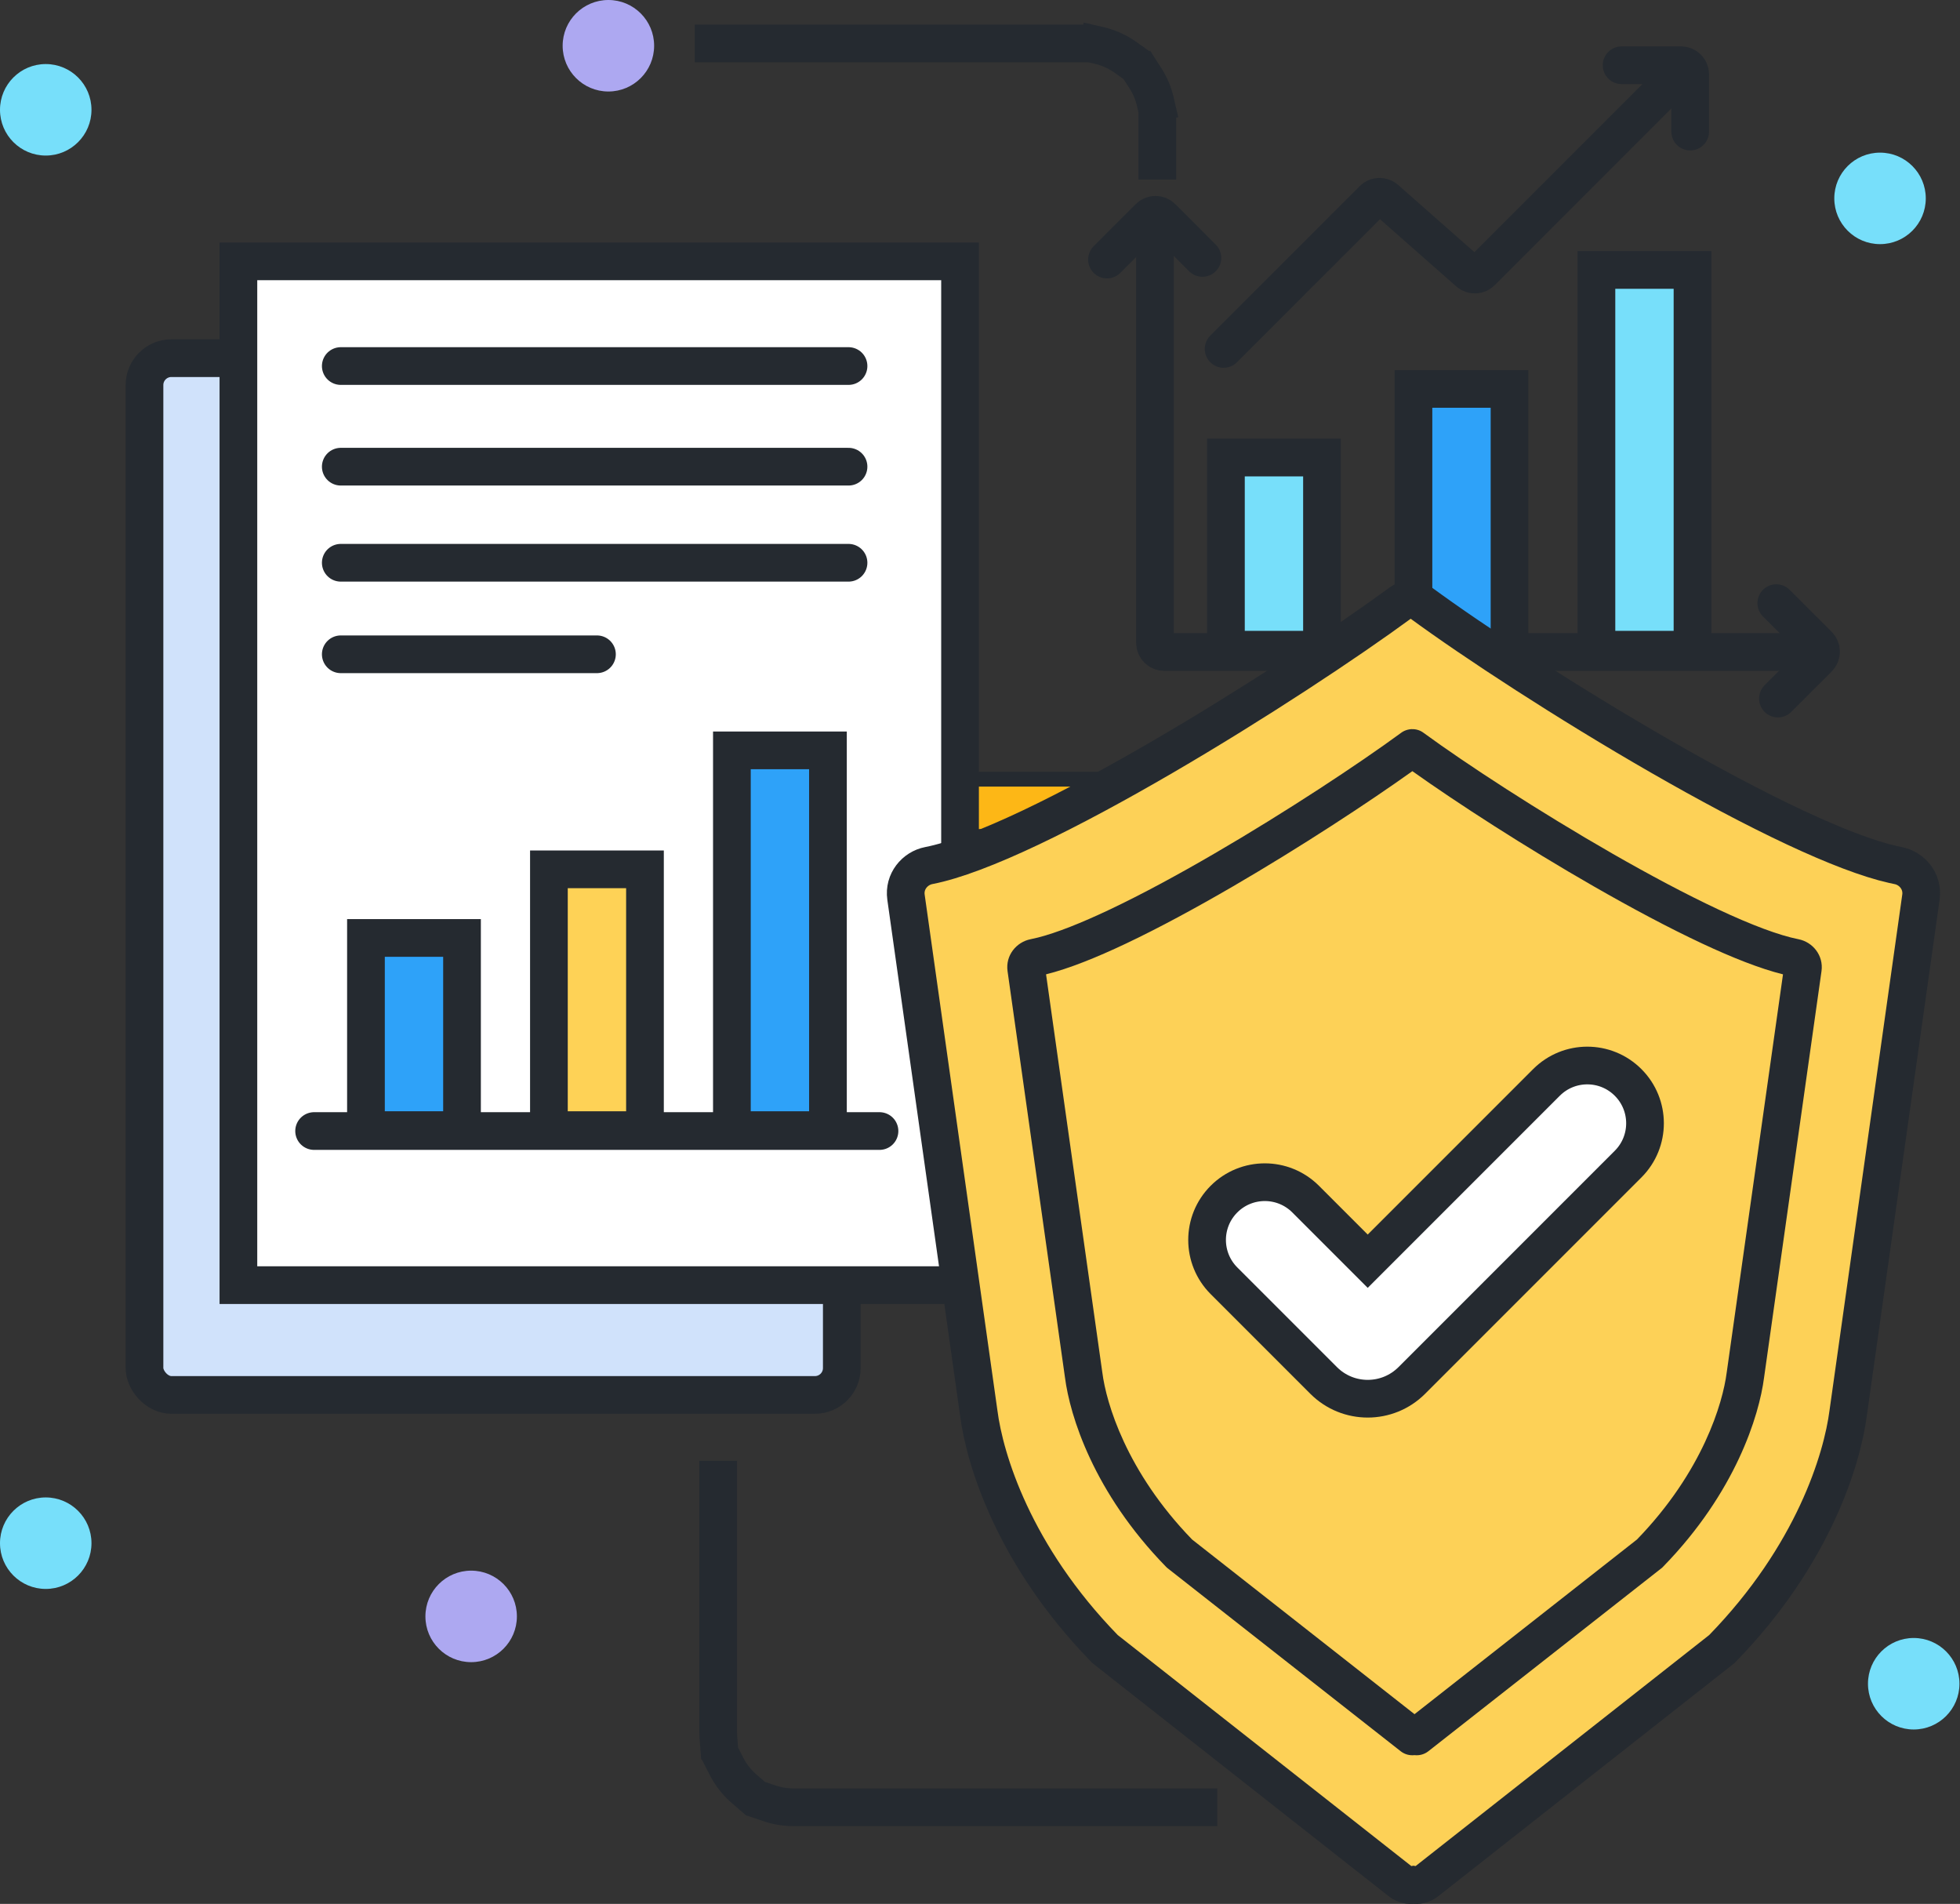 <svg width="104" height="101" viewBox="0 0 104 101" fill="none" xmlns="http://www.w3.org/2000/svg">
<rect x="0" y="0" width="104" height="101" fill="#333333" stroke="none"/>
<path d="M43.12 37.864H43.508C44.46 37.864 45.234 38.637 45.234 39.59V42.467H41.395V39.59C41.395 38.638 42.168 37.864 43.121 37.864H43.12Z" stroke="#252A30" stroke-width="0.784" stroke-linecap="round" stroke-linejoin="round"/>
<path d="M58.217 41.335H49.738C48.9 41.335 48.219 42.015 48.219 42.854C48.219 43.693 48.9 44.373 49.738 44.373H58.217C59.056 44.373 59.736 43.693 59.736 42.854C59.736 42.015 59.056 41.335 58.217 41.335Z" fill="#FDB716" stroke="#252A30" stroke-width="0.784" stroke-linecap="round" stroke-linejoin="round"/>
<path d="M59.736 47.41H48.219" stroke="#252A30" stroke-width="0.784" stroke-miterlimit="10" stroke-linecap="round" stroke-dasharray="0.78 1.74"/>
<path d="M58.031 50.447H48.219" stroke="#252A30" stroke-width="0.784" stroke-miterlimit="10" stroke-linecap="round" stroke-dasharray="0.78 1.74"/>
<path d="M59.736 53.484H48.219" stroke="#252A30" stroke-width="0.784" stroke-miterlimit="10" stroke-linecap="round" stroke-dasharray="0.78 1.74"/>
<path d="M54.191 56.522H48.219" stroke="#252A30" stroke-width="0.784" stroke-miterlimit="10" stroke-linecap="round" stroke-dasharray="0.78 1.74"/>
<path d="M37.069 53.925L34.223 56.771C33.522 57.472 33.522 58.608 34.223 59.309C34.924 60.011 36.061 60.011 36.762 59.309L39.608 56.464" fill="white"/>
<path d="M37.069 53.925L34.223 56.771C33.522 57.472 33.522 58.608 34.223 59.309C34.924 60.011 36.061 60.011 36.762 59.309L39.608 56.464" stroke="#252A30" stroke-width="0.784" stroke-linecap="round" stroke-linejoin="round"/>
<path d="M37.54 52.627L36.602 53.602C36.427 53.777 36.427 54.059 36.602 54.234L39.299 56.931C39.474 57.106 39.756 57.106 39.931 56.931L40.891 55.949" fill="#FFD15C"/>
<path d="M37.54 52.627L36.602 53.602C36.427 53.777 36.427 54.059 36.602 54.234L39.299 56.931C39.474 57.106 39.756 57.106 39.931 56.931L40.891 55.949" stroke="#252A30" stroke-width="0.784" stroke-linecap="round" stroke-linejoin="round"/>
<path d="M44.469 56.337C47.896 55.711 50.167 52.424 49.54 48.997C48.913 45.57 45.627 43.3 42.2 43.926C38.773 44.553 36.503 47.839 37.129 51.266C37.756 54.693 41.042 56.964 44.469 56.337Z" fill="#FDB716" stroke="#252A30" stroke-width="0.784" stroke-linecap="round" stroke-linejoin="round"/>
<path d="M43.363 53.223C45.355 53.223 47.045 51.926 47.635 50.131C47.045 48.336 45.356 47.039 43.363 47.039C41.369 47.039 39.681 48.336 39.09 50.131C39.681 51.926 41.369 53.223 43.363 53.223Z" fill="white" stroke="#252A30" stroke-width="0.784" stroke-linecap="round" stroke-linejoin="round"/>
<path d="M59.736 51.93C60.565 51.93 61.236 51.259 61.236 50.43C61.236 49.602 60.565 48.93 59.736 48.93C58.908 48.93 58.236 49.602 58.236 50.43C58.236 51.259 58.908 51.93 59.736 51.93Z" fill="#7966AD" stroke="#252A30" stroke-width="0.784" stroke-miterlimit="10"/>
<path d="M66.358 59.772C67.663 58.466 67.663 56.349 66.358 55.043C65.052 53.737 62.935 53.737 61.629 55.043C60.323 56.349 60.323 58.466 61.629 59.772C62.935 61.078 65.052 61.078 66.358 59.772Z" fill="white" stroke="#252A30" stroke-width="0.784" stroke-linecap="round" stroke-linejoin="round"/>
<path d="M62.421 57.726L63.93 58.88L65.376 56.63" stroke="#252A30" stroke-width="0.784" stroke-linecap="round" stroke-linejoin="round"/>
<path d="M56.118 57.854C56.947 57.854 57.618 57.183 57.618 56.354C57.618 55.526 56.947 54.854 56.118 54.854C55.29 54.854 54.618 55.526 54.618 56.354C54.618 57.183 55.29 57.854 56.118 57.854Z" fill="#2CA9D6" stroke="#252A30" stroke-width="0.784" stroke-miterlimit="10"/>
<path d="M52.478 48.91C53.306 48.91 53.978 48.238 53.978 47.41C53.978 46.581 53.306 45.91 52.478 45.91C51.65 45.91 50.978 46.581 50.978 47.41C50.978 48.238 51.65 48.91 52.478 48.91Z" fill="#DA318B" stroke="#252A30" stroke-width="0.784" stroke-miterlimit="10"/>
<path d="M43.335 51.631C44.163 51.631 44.835 50.959 44.835 50.131C44.835 49.302 44.163 48.631 43.335 48.631C42.507 48.631 41.835 49.302 41.835 50.131C41.835 50.959 42.507 51.631 43.335 51.631Z" stroke="#252A30" stroke-width="0.784" stroke-miterlimit="10"/>
<path d="M38.107 78.495V91.874C38.107 94.083 39.898 95.874 42.107 95.874H63.592" stroke="#252A30" stroke-width="2" stroke-linecap="square" stroke-dasharray="1.53 1.53"/>
<path d="M61.408 8.524V6.306C61.408 4.097 59.617 2.306 57.408 2.306H37.864" stroke="#252A30" stroke-width="2" stroke-linecap="square" stroke-dasharray="1.53 1.53"/>
<path d="M86.044 3.461H89.199C89.467 3.461 89.684 3.679 89.684 3.947V6.981" stroke="#252A30" stroke-width="2" stroke-linecap="round"/>
<path d="M94.253 31.995L96.484 34.226C96.674 34.416 96.674 34.723 96.484 34.913L94.339 37.058" stroke="#252A30" stroke-width="2" stroke-linecap="round"/>
<path d="M58.738 13.769L60.969 11.537C61.159 11.348 61.466 11.348 61.656 11.537L63.801 13.683" stroke="#252A30" stroke-width="2" stroke-linecap="round"/>
<rect x="7.667" y="19" width="37" height="55" rx="1.427" fill="#D0E2FB" stroke="#252A30" stroke-width="2"/>
<path d="M50.941 13.864V68.175H12.65V13.864H50.941Z" fill="white" stroke="#252A30" stroke-width="2"/>
<path d="M64.927 18.51L72.857 10.579C73.038 10.398 73.329 10.389 73.522 10.559L77.935 14.446C78.127 14.616 78.418 14.607 78.599 14.425L89.442 3.583" stroke="#252A30" stroke-width="2" stroke-linecap="round"/>
<circle cx="101.544" cy="89.32" r="2.427" fill="#77DFFA"/>
<circle cx="2.427" cy="81.864" r="2.427" fill="#77DFFA"/>
<circle cx="2.427" cy="5.825" r="2.427" fill="#77DFFA"/>
<circle cx="99.757" cy="10.524" r="2.427" fill="#77DFFA"/>
<circle cx="32.282" cy="2.427" r="2.427" fill="#ADA8F1"/>
<circle cx="25" cy="85.748" r="2.427" fill="#ADA8F1"/>
<path d="M18.082 19.418H45.024" stroke="#252A30" stroke-width="2" stroke-linecap="round"/>
<path d="M18.082 24.757H45.024" stroke="#252A30" stroke-width="2" stroke-linecap="round"/>
<path d="M18.082 29.854H45.024" stroke="#252A30" stroke-width="2" stroke-linecap="round"/>
<rect x="65.049" y="24.272" width="5.097" height="10.194" fill="#77DFFA" stroke="#252A30" stroke-width="2"/>
<rect x="19.418" y="49.757" width="5.097" height="10.194" fill="#2EA2F9" stroke="#252A30" stroke-width="2"/>
<rect x="84.709" y="14.32" width="5.097" height="20.146" fill="#77DFFA" stroke="#252A30" stroke-width="2"/>
<path d="M61.286 11.529V34.102C61.286 34.37 61.504 34.587 61.772 34.587H95.752" stroke="#252A30" stroke-width="2" stroke-linecap="round"/>
<rect x="38.835" y="39.806" width="5.097" height="20.146" fill="#2EA2F9" stroke="#252A30" stroke-width="2"/>
<rect x="75" y="20.631" width="5.097" height="13.835" fill="#2EA2F9" stroke="#252A30" stroke-width="2"/>
<rect x="29.126" y="46.117" width="5.097" height="13.835" fill="#FED256" stroke="#252A30" stroke-width="2"/>
<path d="M18.082 34.709H31.675" stroke="#252A30" stroke-width="2" stroke-linecap="round"/>
<path d="M16.667 60L46.667 60" stroke="#252A30" stroke-width="2" stroke-linecap="round"/>
<path d="M74.897 31.797C74.908 31.797 74.92 31.798 74.931 31.799C74.948 31.801 74.966 31.802 74.983 31.805C74.992 31.806 75 31.808 75.009 31.81C75.028 31.813 75.048 31.817 75.067 31.822C75.076 31.824 75.085 31.827 75.094 31.83C75.111 31.834 75.128 31.839 75.144 31.845C75.157 31.849 75.17 31.855 75.183 31.86C75.223 31.877 75.262 31.895 75.3 31.918C75.305 31.92 75.309 31.923 75.314 31.926C75.332 31.937 75.35 31.949 75.367 31.962C75.371 31.965 75.375 31.967 75.379 31.97C78.24 34.067 83.174 37.292 88.119 40.132C90.593 41.553 93.058 42.871 95.259 43.901C97.338 44.874 99.131 45.566 100.457 45.863L100.716 45.918C101.461 46.062 102.044 46.765 101.927 47.593L98.068 74.949C97.75 77.42 96.211 82.501 91.401 87.442L91.361 87.483L91.315 87.519L75.687 99.814C75.485 99.973 75.235 100.027 75 99.987C74.765 100.027 74.515 99.973 74.313 99.814L58.685 87.519L58.639 87.483L58.599 87.442C53.789 82.501 52.25 77.42 51.932 74.949L48.073 47.593C47.956 46.765 48.54 46.062 49.284 45.917C50.624 45.657 52.495 44.94 54.684 43.902C56.856 42.872 59.285 41.554 61.723 40.134C66.597 37.295 71.465 34.07 74.329 31.97C74.333 31.967 74.337 31.965 74.341 31.962C74.357 31.95 74.374 31.939 74.391 31.928C74.397 31.924 74.403 31.92 74.409 31.917C74.43 31.904 74.452 31.893 74.473 31.882C74.476 31.881 74.479 31.88 74.481 31.879C74.495 31.872 74.509 31.867 74.522 31.861C74.536 31.855 74.55 31.85 74.564 31.845C74.579 31.84 74.594 31.835 74.609 31.831C74.62 31.828 74.631 31.824 74.642 31.821C74.661 31.817 74.679 31.813 74.698 31.81C74.705 31.809 74.713 31.807 74.72 31.806L74.736 31.803C74.749 31.801 74.763 31.801 74.776 31.8C74.788 31.799 74.799 31.797 74.811 31.797C74.825 31.796 74.84 31.796 74.854 31.796C74.868 31.796 74.882 31.796 74.897 31.797Z" fill="#FDD157" stroke="#252A30" stroke-width="2" stroke-linecap="round"/>
<path d="M74.891 38.68C74.937 38.678 74.984 38.68 75.029 38.684C75.048 38.686 75.067 38.687 75.086 38.69C75.098 38.691 75.11 38.694 75.121 38.696C75.143 38.7 75.164 38.704 75.186 38.709C75.2 38.713 75.214 38.718 75.228 38.722C75.241 38.726 75.254 38.728 75.267 38.733C75.368 38.767 75.463 38.819 75.55 38.886C77.8 40.531 81.676 43.058 85.565 45.288C87.513 46.404 89.452 47.439 91.182 48.248C92.929 49.066 94.4 49.622 95.431 49.825C96.179 49.971 96.769 50.679 96.651 51.519L93.603 73.082V73.081C93.343 75.093 92.098 79.163 88.246 83.112L88.2 83.159L88.148 83.201L75.789 92.902C75.573 93.071 75.309 93.137 75.056 93.108C74.803 93.137 74.539 93.071 74.323 92.902L61.965 83.201L61.913 83.159L61.867 83.112C58.014 79.163 56.77 75.093 56.51 73.081V73.082L53.462 51.519C53.343 50.679 53.935 49.972 54.682 49.825L55.085 49.733C56.074 49.48 57.375 48.965 58.884 48.25C60.591 47.442 62.502 46.407 64.422 45.29C68.254 43.062 72.079 40.533 74.332 38.885C74.418 38.819 74.513 38.769 74.612 38.735C74.664 38.717 74.716 38.704 74.769 38.695C74.777 38.693 74.786 38.691 74.794 38.69C74.815 38.687 74.837 38.685 74.858 38.683C74.869 38.682 74.88 38.681 74.891 38.68ZM74.942 40.909C72.59 42.588 69.01 44.935 65.427 47.019C63.478 48.153 61.515 49.217 59.74 50.058C58.178 50.798 56.71 51.388 55.505 51.687L58.49 72.803L58.492 72.816C58.697 74.421 59.758 78.064 63.254 81.669L75.056 90.935L86.859 81.669C90.355 78.064 91.415 74.421 91.62 72.816L91.622 72.803L94.608 51.688C93.398 51.389 91.916 50.8 90.334 50.06C88.538 49.22 86.547 48.156 84.57 47.022C80.935 44.938 77.304 42.59 74.942 40.909Z" fill="#252A30"/>
<path d="M82.057 57.422C83.254 56.225 85.193 56.225 86.389 57.422C87.585 58.618 87.586 60.558 86.389 61.754L74.911 73.232C73.62 74.523 71.526 74.523 70.235 73.232L64.946 67.943C63.75 66.747 63.75 64.807 64.946 63.611C66.142 62.415 68.082 62.415 69.278 63.611L72.573 66.906L82.057 57.422Z" fill="white" stroke="#252A30" stroke-width="2" stroke-linecap="round"/>
</svg>
